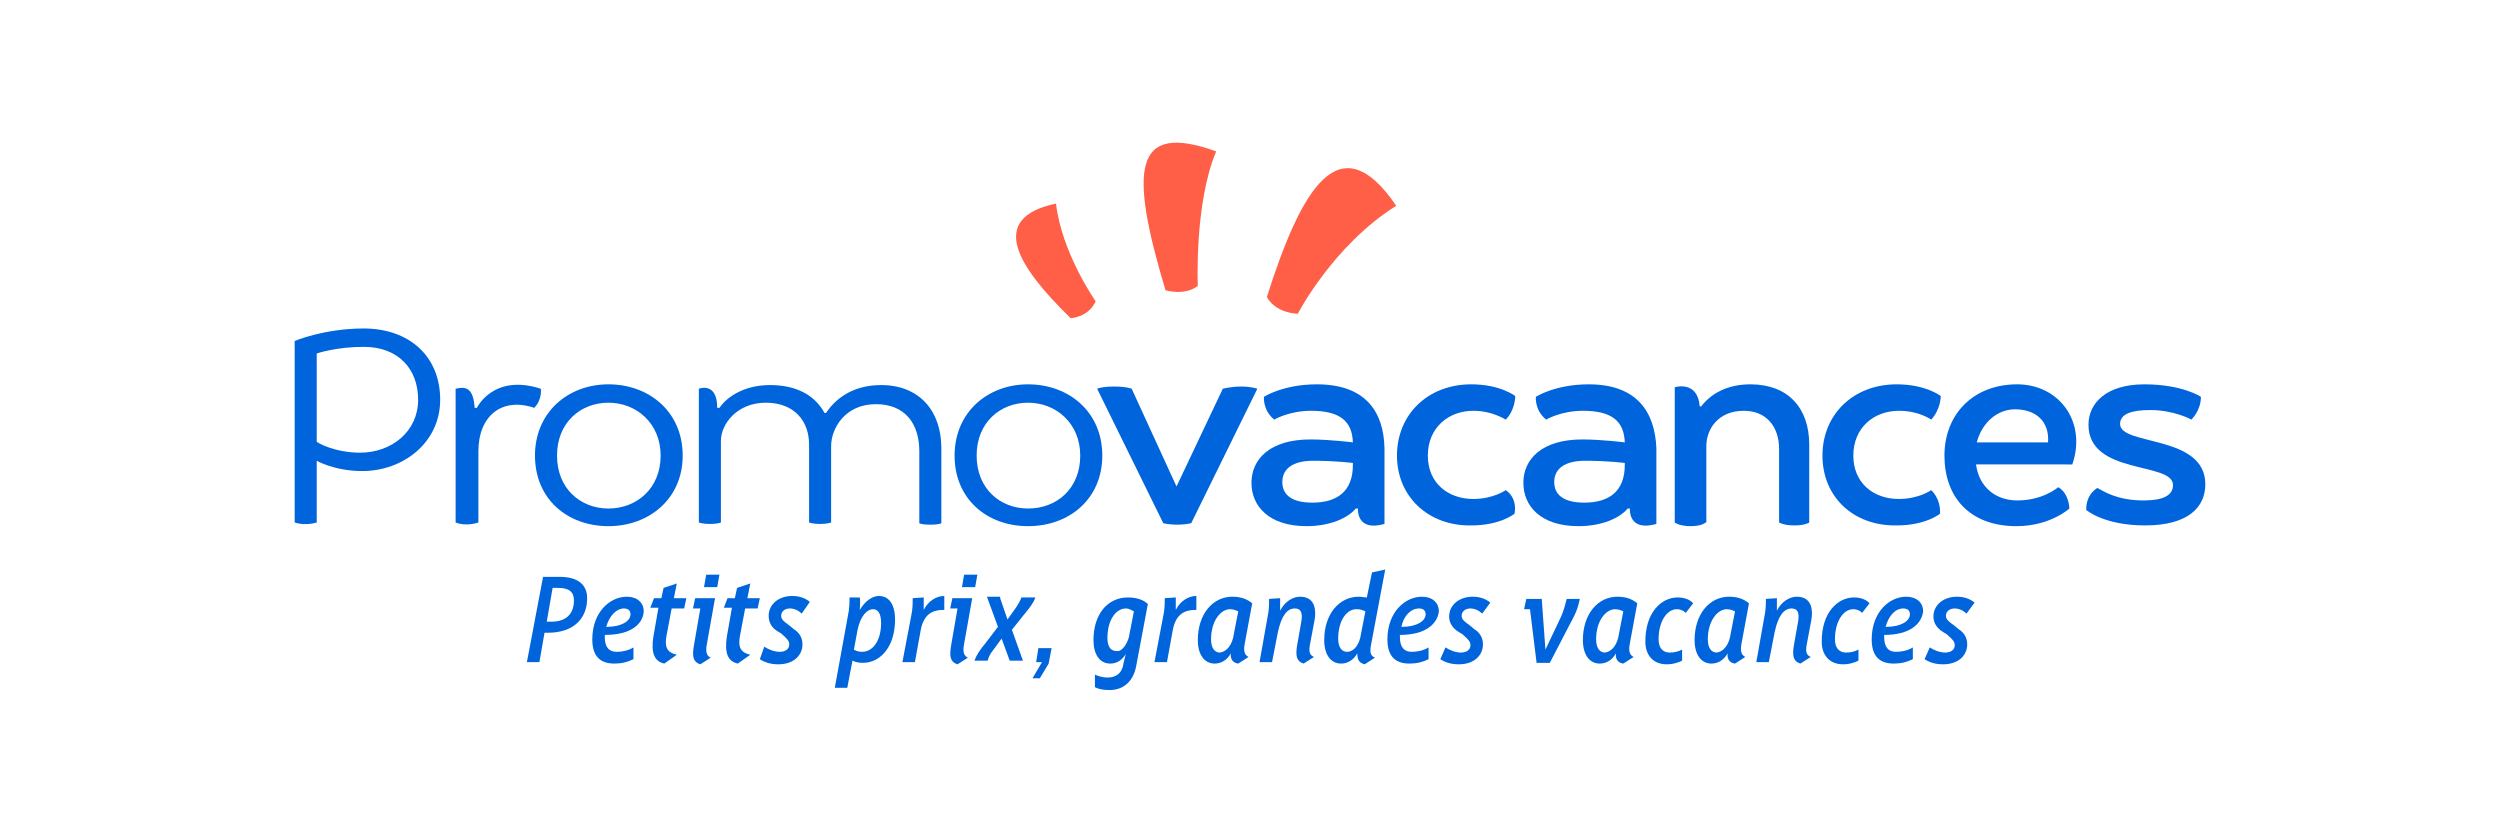 <?xml version="1.0" encoding="UTF-8"?>
<svg xmlns="http://www.w3.org/2000/svg" xmlns:xlink="http://www.w3.org/1999/xlink" version="1.1" id="Calque_1" x="0px" y="0px" viewBox="0 0 340.2 113.4" style="enable-background:new 0 0 340.2 113.4;" xml:space="preserve">
<style type="text/css">
	.st0{clip-path:url(#SVGID_2_);fill:#FF5F47;}
	.st1{clip-path:url(#SVGID_2_);fill:#0064DC;}
</style>
<path d="M0,113.4h340.2H0z"></path>
<g>
	<defs>
		<rect id="SVGID_1_" width="340.2" height="113.4"></rect>
	</defs>
	<clipPath id="SVGID_2_">
		<use xlink:href="#SVGID_1_" style="overflow:visible;"></use>
	</clipPath>
	<path class="st0" d="M176.6,42.7c-3.3-0.2-4.2-2.3-4.2-2.3c4.7-14.8,9.9-23.7,17.6-12.4C181.4,33.4,176.6,42.7,176.6,42.7"></path>
	<path class="st0" d="M149.1,41c-1,2.2-3.4,2.3-3.4,2.3c-7.2-7-11.4-13.6-2-15.6C144.5,34.5,149.1,41,149.1,41"></path>
	<path class="st0" d="M163,38.9c-1.8,1.4-4.4,0.6-4.4,0.6c-4.9-16.4-4.5-23,6.9-18.9C162.5,27.7,163,38.9,163,38.9"></path>
	<path class="st1" d="M65.1,71.1v-9.7c0-4.8,3.2-7.4,7.6-5.9c1.1-1.1,0.9-2.6,0.9-2.6c-6.5-2.1-8.7,2.6-8.7,2.6h-0.3   c-0.2-2.5-1-3-2.6-2.6v18.2C63.5,71.7,65.1,71.1,65.1,71.1"></path>
	<path class="st1" d="M274.5,52.3c-6,0-9.9,4.1-9.9,9.7c0,5.6,3.4,9.6,9.8,9.6c4.6,0,7.2-2.4,7.2-2.4s0-2-1.5-2.9   c-0.3,0.2-2.2,1.8-5.6,1.8c-2.9,0-5.2-1.8-5.6-4.9H282C284,57.4,280.2,52.3,274.5,52.3 M278.7,60.2H269c0.7-2.7,2.8-4.5,5.2-4.5   C277,55.7,278.9,57.3,278.7,60.2"></path>
	<path class="st1" d="M166.4,52.9l-6.3,13.3l-6.1-13.3c0,0-0.7-0.3-2.4-0.3c-1.7,0-2.3,0.3-2.3,0.3l9,18.3c0,0,0.8,0.2,1.9,0.2   c1.1,0,1.9-0.2,1.9-0.2l9-18.3c0,0-0.8-0.3-2.2-0.3S166.4,52.9,166.4,52.9"></path>
	<path class="st1" d="M190.1,62c0-5.6,4.2-9.7,10.1-9.7c4,0,6,1.6,6,1.6s0,1.9-1.3,3.2c-0.2-0.1-1.9-1.2-4.4-1.2   c-3.4,0-6.2,2.3-6.2,6.1c0,3.7,2.7,5.9,6.2,5.9c2.7,0,4.4-1.2,4.4-1.2s1.6,0.9,1.2,3.2c0,0-1.9,1.6-5.9,1.6   C194.4,71.6,190.1,67.6,190.1,62"></path>
	<path class="st1" d="M232.1,71.1c0,0-0.5,0.5-2,0.5c-1.6,0-2.2-0.5-2.2-0.5V52.7c0,0,3.1-1,3.4,2.6h0.2c1.3-1.7,3.5-3,6.7-3   c5.1,0,8,3.2,8,8.2v10.6c0,0-0.5,0.4-2,0.4c-1.5,0-2.1-0.4-2.1-0.4v-10c0-3-1.7-5.2-4.8-5.2c-3.5,0-5.1,2.5-5.1,4.8V71.1z"></path>
	<path class="st1" d="M285.4,66.4c0.8,0.4,2.6,1.7,6.3,1.7c2.7,0,4-0.7,4-2.1c0-3.2-11.5-1.3-11.5-8.2c0-3,2.5-5.5,7.6-5.5   c5.2,0,7.7,1.7,7.7,1.7c0,1.9-1.3,3.1-1.3,3.1s-2.3-1.3-5.6-1.3c-2.5,0-4.1,0.5-4.1,1.9c0,3,11.6,1.4,11.6,8.2   c0,3.1-2.3,5.6-8.2,5.6c-5.6,0-8-2.1-8-2.1S283.7,67.5,285.4,66.4"></path>
	<path class="st1" d="M248,62c0-5.6,4.2-9.7,10.1-9.7c4,0,6,1.6,6,1.6s0,1.8-1.3,3.2c-0.2-0.1-1.7-1.2-4.4-1.2   c-3.4,0-6.2,2.3-6.2,6.1c0,3.7,2.7,5.9,6.2,5.9c2.7,0,4.4-1.2,4.4-1.2s1.3,1.1,1.2,3.2c0,0-1.9,1.6-5.9,1.6   C252.2,71.6,248,67.6,248,62"></path>
	<path class="st1" d="M43.1,62.7v8.4c0,0-1.5,0.5-3,0V46.4c0,0,4-1.7,9.4-1.7c6.1,0,10.4,3.7,10.4,9.7c0,5.8-5,9.7-10.6,9.7   C45.5,64.1,43.1,62.7,43.1,62.7 M49,61.6c4.3,0,7.9-2.9,7.9-7.2c0-4.2-2.7-7.2-7.4-7.2c-3.8,0-6.4,0.9-6.4,0.9v12   C43.1,60.2,45.5,61.6,49,61.6"></path>
	<path class="st1" d="M113.1,71.1c0,0-0.5,0.2-1.5,0.2c-1,0-1.5-0.2-1.5-0.2V60.5c0-3.2-2-5.7-5.9-5.7c-3.9,0-6.1,2.9-6.1,5.2v11.1   c0,0-0.4,0.2-1.5,0.2c-1,0-1.5-0.2-1.5-0.2V52.9c0,0,2.5-1,2.5,2.6h0.3c1.1-1.6,3.5-3.1,6.9-3.1c3.6,0,6.1,1.4,7.4,3.8h0.2   c1-1.5,3.2-3.8,7.5-3.8c5.2,0,8.2,3.5,8.2,8.6v10.2c0,0-0.3,0.2-1.5,0.2c-1.2,0-1.5-0.2-1.5-0.2v-9.8c0-3.7-1.9-6.4-5.9-6.4   c-4.3,0-6.1,3.4-6.1,5.7V71.1z"></path>
	<path class="st1" d="M139.9,71.6c-5.6,0-10-3.7-10-9.6c0-5.9,4.5-9.7,10-9.7c5.5,0,10.1,3.7,10.1,9.7   C150,67.9,145.5,71.6,139.9,71.6 M147,62c0-4.4-3.3-7.2-7.1-7.2c-3.8,0-7,2.7-7,7.2c0,4.5,3.2,7.2,7,7.2   C143.8,69.2,147,66.5,147,62"></path>
	<path class="st1" d="M82.8,71.6c-5.6,0-10-3.7-10-9.6c0-5.9,4.5-9.7,10-9.7c5.5,0,10.1,3.7,10.1,9.7C92.9,67.9,88.3,71.6,82.8,71.6    M89.9,62c0-4.4-3.3-7.2-7.1-7.2c-3.8,0-7,2.7-7,7.2c0,4.5,3.2,7.2,7,7.2C86.6,69.2,89.9,66.5,89.9,62"></path>
	<path class="st1" d="M179.2,52.3c-4.6,0-7.2,1.7-7.2,1.7s-0.2,1.8,1.4,3.1c0,0,2-1.2,5-1.2c3.8,0,5.6,1.3,5.7,4.3   c0,0-3.1-0.4-5.8-0.4c-5.5,0-8,2.7-8,5.9c0,3.2,2.4,5.9,7.5,5.9c3.2,0,5.6-1.1,6.7-2.4h0.3c0,0-0.3,3.2,3.6,2.1V61   C188.3,56,185.8,52.3,179.2,52.3 M184.1,63.3c0,3.6-2.2,5.1-5.5,5.1c-3,0-4.1-1.2-4.1-2.8c0-1.8,1.4-2.9,4.2-2.9   c3.1,0,5.4,0.3,5.4,0.3S184.1,63.1,184.1,63.3"></path>
	<path class="st1" d="M216.2,52.3c-4.6,0-7.2,1.7-7.2,1.7s-0.2,1.8,1.4,3.1c0,0,2-1.2,5-1.2c3.8,0,5.6,1.3,5.7,4.3   c0,0-3.1-0.4-5.8-0.4c-5.5,0-8,2.7-8,5.9c0,3.2,2.4,5.9,7.5,5.9c3.2,0,5.6-1.1,6.7-2.4h0.3c0,0-0.3,3.2,3.6,2.1V61   C225.2,56,222.7,52.3,216.2,52.3 M221.1,63.3c0,3.6-2.2,5.1-5.5,5.1c-3,0-4.1-1.2-4.1-2.8c0-1.8,1.4-2.9,4.2-2.9   c3.1,0,5.4,0.3,5.4,0.3S221.1,63.1,221.1,63.3"></path>
	<path class="st1" d="M76.2,78.5c2.6,0,3.7,1.2,3.7,2.9c0,2.9-2,4.7-5.3,4.7h-0.5l-0.7,4h-1.7l2.2-11.6H76.2z M75.2,80l-0.8,4.6H75   c2.1,0,3.1-1.1,3.1-2.9c0-1.2-0.7-1.7-2.2-1.7H75.2z"></path>
	<path class="st1" d="M82.3,86.4v0.3c0,1.4,0.6,2,1.6,2c0.6,0,1.5-0.1,2.3-0.6v1.6c-0.8,0.4-1.6,0.6-2.6,0.6c-2.2,0-3-1.3-3-3.3   c0-3.7,2.4-5.8,4.7-5.8c1.4,0,2.3,0.8,2.3,2C87.5,84.9,85.9,86.4,82.3,86.4 M82.5,85.3h0.1c2,0,3.2-0.8,3.2-1.7   c0-0.5-0.3-0.8-0.9-0.8C83.9,82.8,82.9,83.8,82.5,85.3"></path>
	<path class="st1" d="M89,81.4h1l0.3-1.4l1.8-0.6l-0.4,2h1.7l-0.3,1.4h-1.7l-0.7,3.7c-0.3,1.6,0.1,2.3,1.4,2.6l-1.7,1.2   c-1.4-0.3-1.8-1.5-1.5-3.6l0.7-4h-1.1L89,81.4z"></path>
	<path class="st1" d="M95.3,82.8h-1l0.3-1.4h2.7l-1.1,6.2c-0.2,1-0.1,1.6,0.5,1.9l-1.4,0.9c-1-0.3-1.1-1.1-0.9-2.4L95.3,82.8z    M96.1,78.2h1.8l-0.3,1.7h-1.8L96.1,78.2z"></path>
	<path class="st1" d="M99,81.4h1l0.3-1.4l1.8-0.6l-0.4,2h1.7l-0.3,1.4h-1.7l-0.7,3.7c-0.3,1.6,0.1,2.3,1.4,2.6l-1.7,1.2   c-1.4-0.3-1.8-1.5-1.5-3.6l0.7-4h-1.1L99,81.4z"></path>
	<path class="st1" d="M109.1,83.5c-0.4-0.4-1-0.7-1.6-0.7c-0.7,0-1.2,0.4-1.2,1c0,0.5,0.4,0.8,1.1,1.3l0.6,0.5   c0.8,0.5,1.2,1.2,1.2,2.1c0,1.3-1,2.7-3.3,2.7c-1.1,0-1.9-0.3-2.5-0.7L104,88c0.6,0.4,1.4,0.7,2.1,0.7c0.8,0,1.3-0.4,1.3-1   c0-0.5-0.3-0.8-1.1-1.5l-0.5-0.3c-0.8-0.5-1.2-1.2-1.2-2.1c0-1.6,1.4-2.7,3.2-2.7c1,0,1.8,0.3,2.4,0.8L109.1,83.5z"></path>
	<path class="st1" d="M117,81.3c0.1,0.6,0,1.3,0,1.7c0.7-1.2,1.7-1.9,2.6-1.9c1.4,0,2.2,1.2,2.2,3.2c0,3.6-1.9,5.9-4.4,5.9   c-0.5,0-1-0.1-1.4-0.3l-0.7,3.7h-1.7l1.8-9.9c0.2-0.9,0.2-1.7,0.2-2.4L117,81.3z M116.2,88.4c0.3,0.2,0.7,0.3,1.1,0.3   c1.6,0,2.6-1.7,2.6-3.9c0-1.3-0.4-1.9-1.1-1.9c-0.8,0-1.7,0.9-2.1,2.8L116.2,88.4z"></path>
	<path class="st1" d="M128.3,83c-1.4,0-2.6,0.6-3,2.7l-0.8,4.4h-1.7l1.2-6.3c0.2-0.9,0.2-1.7,0.2-2.4l1.5-0.1c0,0.6,0,1.3,0,1.7   c0.6-1.2,1.7-1.9,2.8-1.9V83z"></path>
	<path class="st1" d="M130.3,82.8h-1l0.3-1.4h2.7l-1.1,6.2c-0.2,1-0.1,1.6,0.5,1.9l-1.4,0.9c-1-0.3-1.1-1.1-0.9-2.4L130.3,82.8z    M131.2,78.2h1.8l-0.3,1.7h-1.8L131.2,78.2z"></path>
	<path class="st1" d="M136.1,81.4l1,2.9l1-1.4c0.5-0.7,0.7-1.1,0.9-1.6h1.9c-0.3,0.8-0.7,1.3-1.6,2.4l-1.6,2l0,0l1.5,4.2h-1.8   l-1.1-3l-1.1,1.5c-0.5,0.6-0.7,1.1-0.8,1.5h-1.8c0.3-0.8,0.7-1.4,1.6-2.5l1.6-2.1l-1.5-4.1H136.1z"></path>
	<polygon class="st1" points="141.3,88.2 143.1,88.2 142.7,90.3 141.5,92.3 140.5,92.3 141.8,90.1 141,90.1  "></polygon>
	<path class="st1" d="M153.2,89c-0.5,0.8-1.2,1.3-2.1,1.3c-1.5,0-2.3-1.3-2.3-3.2c0-3.5,1.9-5.8,4.7-5.8c1.3,0,2.2,0.4,2.7,0.9   l-1.6,8.5c-0.4,2-1.7,3.2-3.6,3.2c-0.8,0-1.5-0.1-2-0.4v-1.7c0.4,0.2,1.1,0.4,1.7,0.4c1.1,0,2-0.5,2.2-2L153.2,89z M153.6,86.8   l0.7-3.6c-0.2-0.1-0.6-0.4-1.1-0.4c-1.3,0-2.5,1.5-2.5,4c0,1.3,0.5,1.8,1.3,1.8C152.5,88.7,153.2,88,153.6,86.8"></path>
	<path class="st1" d="M162.6,83c-1.4,0-2.6,0.6-3,2.7l-0.8,4.4h-1.7l1.2-6.3c0.2-0.9,0.2-1.7,0.2-2.4l1.5-0.1c0,0.6,0,1.3,0,1.7   c0.6-1.2,1.7-1.9,2.8-1.9V83z"></path>
	<path class="st1" d="M167.5,88.9c-0.5,0.9-1.3,1.4-2.2,1.4c-1.4,0-2.3-1.2-2.3-3.2c0-3.5,2-5.9,4.7-5.9c1.3,0,2.1,0.4,2.7,0.9   l-1,5.4c-0.2,1-0.1,1.6,0.5,1.9l-1.4,0.9C167.7,90.2,167.4,89.6,167.5,88.9 M167.8,86.8l0.7-3.6c-0.2-0.1-0.6-0.3-1.1-0.3   c-1.3,0-2.6,1.6-2.6,4.1c0,1.2,0.5,1.8,1.2,1.8C166.8,88.7,167.5,88,167.8,86.8"></path>
	<path class="st1" d="M172.5,83.9c0.2-0.9,0.2-1.7,0.2-2.4l1.5-0.1c0,0.6,0,1.3,0,1.7c0.6-1.2,1.7-1.9,2.7-1.9c1.6,0,2.3,1.1,2,3.1   l-0.6,3.2c-0.2,1-0.2,1.6,0.5,1.9l-1.4,0.9c-1-0.3-1.1-1.1-0.9-2.4l0.6-3.4c0.2-1.3-0.2-1.7-0.9-1.7c-1,0-1.8,0.9-2.3,3.2l-0.8,4.1   h-1.7L172.5,83.9z"></path>
	<path class="st1" d="M186.7,77.9l1.8-0.4l-1.9,10.1c-0.2,1-0.2,1.6,0.5,1.9l-1.4,0.9c-0.8-0.2-1-0.7-1-1.5   c-0.5,0.9-1.3,1.4-2.2,1.4c-1.4,0-2.3-1.2-2.3-3.2c0-3.5,2-5.9,4.7-5.9c0.4,0,0.8,0.1,1.1,0.1L186.7,77.9z M182.1,86.9   c0,1.2,0.5,1.8,1.2,1.8c0.8,0,1.5-0.7,1.8-1.9l0.7-3.6c-0.2-0.1-0.6-0.3-1.1-0.3C183.3,82.8,182.1,84.4,182.1,86.9"></path>
	<path class="st1" d="M190.5,86.4v0.3c0,1.4,0.6,2,1.6,2c0.6,0,1.5-0.1,2.3-0.6v1.6c-0.8,0.4-1.6,0.6-2.6,0.6c-2.2,0-3-1.3-3-3.3   c0-3.7,2.4-5.8,4.7-5.8c1.4,0,2.3,0.8,2.3,2C195.6,84.9,194,86.4,190.5,86.4 M190.7,85.3h0.1c2,0,3.2-0.8,3.2-1.7   c0-0.5-0.3-0.8-0.9-0.8C192,82.8,191,83.8,190.7,85.3"></path>
	<path class="st1" d="M201.7,83.5c-0.4-0.4-1-0.7-1.6-0.7c-0.7,0-1.2,0.4-1.2,1c0,0.5,0.4,0.8,1.1,1.3l0.6,0.5   c0.8,0.5,1.2,1.2,1.2,2.1c0,1.3-1,2.7-3.3,2.7c-1.1,0-1.9-0.3-2.5-0.7l0.7-1.6c0.6,0.4,1.4,0.7,2.1,0.7c0.8,0,1.3-0.4,1.3-1   c0-0.5-0.3-0.8-1.1-1.5l-0.5-0.3c-0.8-0.5-1.3-1.2-1.3-2.1c0-1.6,1.4-2.7,3.2-2.7c1,0,1.8,0.3,2.4,0.8L201.7,83.5z"></path>
	<path class="st1" d="M215,81.4c-0.2,1-0.4,1.8-1.3,3.4l-2.8,5.4h-1.8l-0.9-7.3h-0.8l0.3-1.4h2.1l0.5,6.9l1.9-4   c0.7-1.4,0.8-2.3,1-2.9H215z"></path>
	<path class="st1" d="M219.9,88.9c-0.5,0.9-1.3,1.4-2.2,1.4c-1.4,0-2.3-1.2-2.3-3.2c0-3.5,2-5.9,4.7-5.9c1.3,0,2.1,0.4,2.7,0.9   l-1,5.4c-0.2,1-0.1,1.6,0.5,1.9l-1.4,0.9C220.1,90.2,219.8,89.6,219.9,88.9 M220.2,86.8l0.7-3.6c-0.2-0.1-0.6-0.3-1.1-0.3   c-1.3,0-2.6,1.6-2.6,4.1c0,1.2,0.5,1.8,1.2,1.8C219.2,88.7,219.9,88,220.2,86.8"></path>
	<path class="st1" d="M229.4,83.4c-0.3-0.3-0.7-0.5-1.2-0.5c-1.4,0-2.5,1.7-2.5,4.1c0,1.2,0.6,1.8,1.5,1.8c0.6,0,1.1-0.1,1.7-0.4   v1.5c-0.8,0.4-1.5,0.5-2.1,0.5c-1.8,0-2.9-1.2-2.9-3.1c0-4,2.2-6,4.4-6c0.9,0,1.7,0.3,2.1,0.8L229.4,83.4z"></path>
	<path class="st1" d="M235.1,88.9c-0.5,0.9-1.3,1.4-2.2,1.4c-1.4,0-2.3-1.2-2.3-3.2c0-3.5,2-5.9,4.7-5.9c1.3,0,2.1,0.4,2.7,0.9   l-1,5.4c-0.2,1-0.1,1.6,0.5,1.9l-1.4,0.9C235.3,90.2,235,89.6,235.1,88.9 M235.4,86.8l0.7-3.6c-0.2-0.1-0.6-0.3-1.1-0.3   c-1.3,0-2.6,1.6-2.6,4.1c0,1.2,0.5,1.8,1.2,1.8C234.4,88.7,235.1,88,235.4,86.8"></path>
	<path class="st1" d="M240.1,83.9c0.2-0.9,0.2-1.7,0.2-2.4l1.5-0.1c0,0.6,0,1.3,0,1.7c0.6-1.2,1.7-1.9,2.7-1.9c1.6,0,2.3,1.1,2,3.1   l-0.6,3.2c-0.2,1-0.2,1.6,0.5,1.9l-1.4,0.9c-1-0.3-1.1-1.1-0.9-2.4l0.6-3.4c0.2-1.3-0.2-1.7-0.9-1.7c-1,0-1.8,0.9-2.3,3.2l-0.8,4.1   H239L240.1,83.9z"></path>
	<path class="st1" d="M253.4,83.4c-0.3-0.3-0.7-0.5-1.2-0.5c-1.4,0-2.5,1.7-2.5,4.1c0,1.2,0.6,1.8,1.5,1.8c0.6,0,1.1-0.1,1.7-0.4   v1.5c-0.8,0.4-1.5,0.5-2.1,0.5c-1.8,0-2.9-1.2-2.9-3.1c0-4,2.2-6,4.4-6c0.9,0,1.7,0.3,2.1,0.8L253.4,83.4z"></path>
	<path class="st1" d="M256.4,86.4v0.3c0,1.4,0.6,2,1.6,2c0.6,0,1.5-0.1,2.3-0.6v1.6c-0.8,0.4-1.6,0.6-2.6,0.6c-2.2,0-3-1.3-3-3.3   c0-3.7,2.4-5.8,4.7-5.8c1.4,0,2.3,0.8,2.3,2C261.5,84.9,259.9,86.4,256.4,86.4 M256.6,85.3h0.1c2,0,3.2-0.8,3.2-1.7   c0-0.5-0.3-0.8-0.9-0.8C257.9,82.8,257,83.8,256.6,85.3"></path>
	<path class="st1" d="M267.6,83.5c-0.4-0.4-1-0.7-1.6-0.7c-0.7,0-1.2,0.4-1.2,1c0,0.5,0.4,0.8,1.1,1.3l0.6,0.5   c0.8,0.5,1.2,1.2,1.2,2.1c0,1.3-1,2.7-3.3,2.7c-1.1,0-1.9-0.3-2.5-0.7l0.7-1.6c0.6,0.4,1.4,0.7,2.1,0.7c0.8,0,1.3-0.4,1.3-1   c0-0.5-0.3-0.8-1.1-1.5l-0.5-0.3c-0.8-0.5-1.3-1.2-1.3-2.1c0-1.6,1.4-2.7,3.2-2.7c1,0,1.8,0.3,2.4,0.8L267.6,83.5z"></path>
</g>
</svg>
